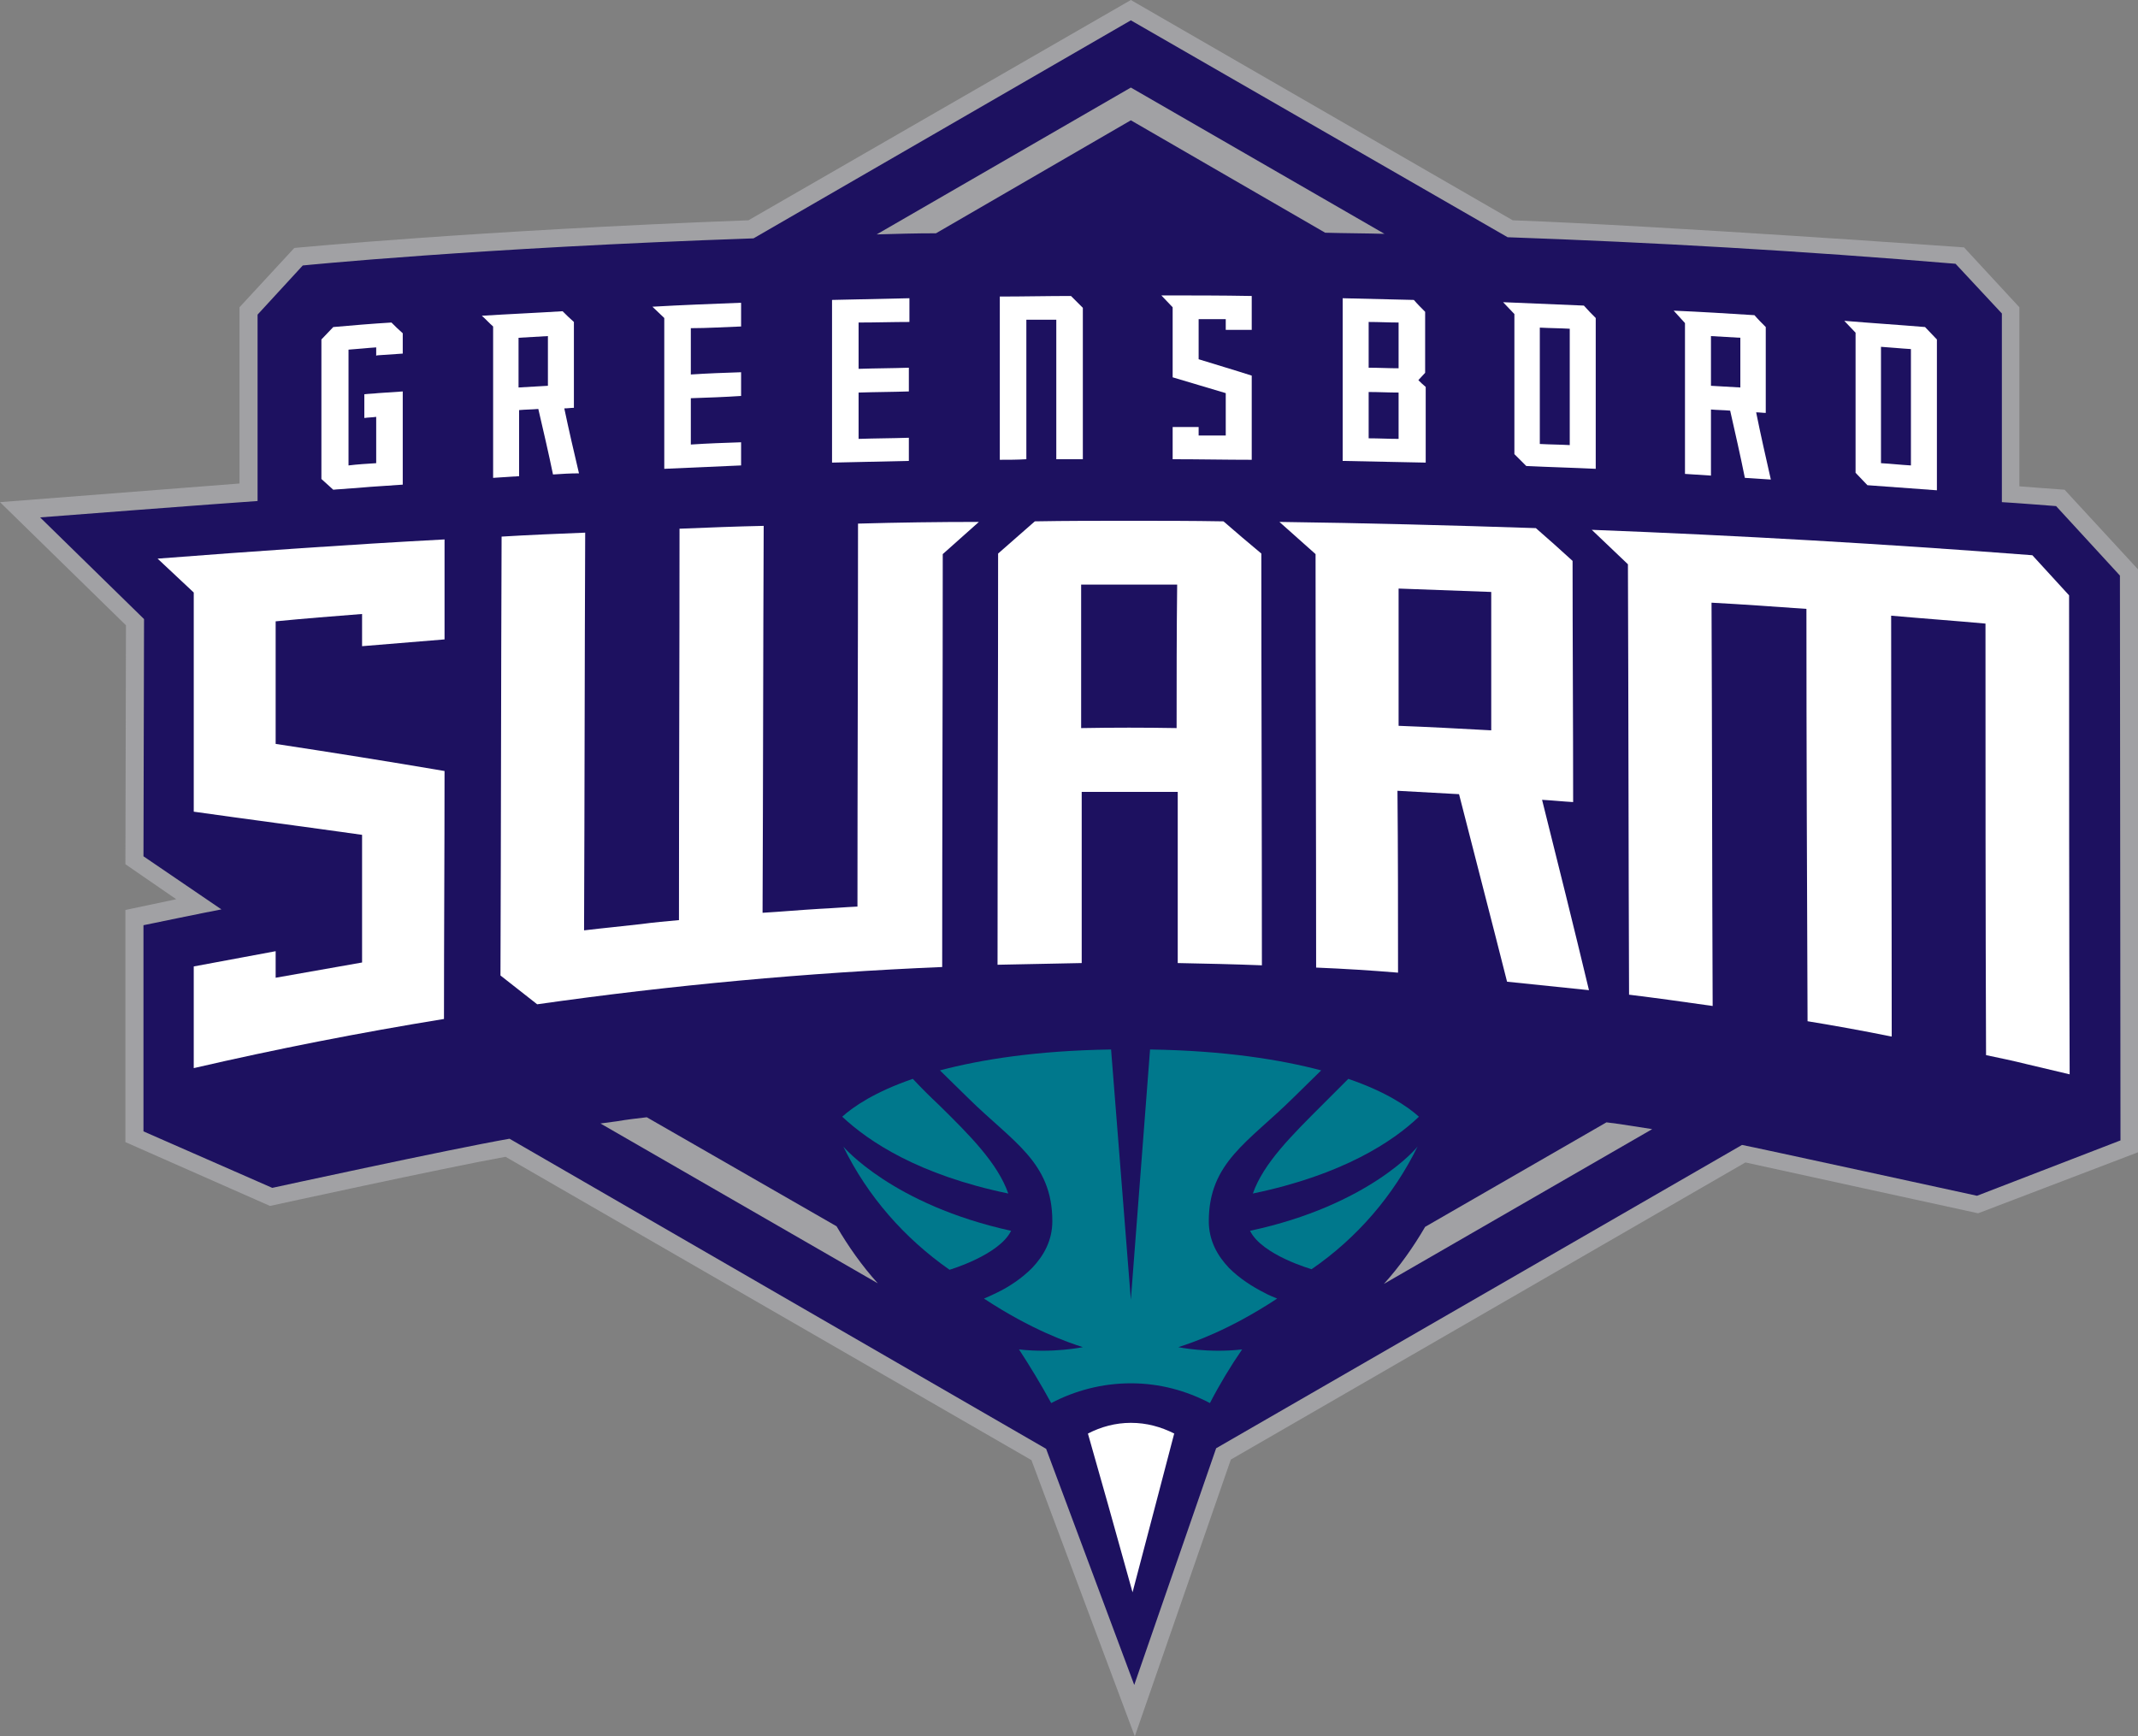 <svg xmlns="http://www.w3.org/2000/svg" xmlns:xlink="http://www.w3.org/1999/xlink" version="1.1" id="Layer_2_00000090288788405332206170000011945833802956030342_" x="0px" y="0px" style="enable-background:new 0 0 400 400;" xml:space="preserve" viewBox="1.8 55.8 378.5 307.4">
<rect x="1.8" y="55.8" width="378.5" height="307.4" fill="#808080" stroke="none"/>
<style type="text/css">
	.st0{fill:#A1A1A4;}
	.st1{fill:#1D1160;}
	.st2{fill:#FFFFFF;}
	.st3{fill:#00788C;}
</style>
<g>
	<g>
		<path class="st0" d="M202.7,363.2l-18.3-48.9l-93.1-53.7c-10.6,1.9-41.7,8.7-41.7,8.7L24,258v-41.1l9-1.9l-9-6.2l0.1-42.3    L1.8,144.7c0,0,37.3-2.9,42.4-3.3v-31.2l9.7-10.5c0,0,32.3-3.1,80.4-4.9l67.7-39l67.6,39c26.9,1,79.9,4.8,79.9,4.8l9.8,10.6v31.7    c1.1,0.1,8,0.6,8,0.6l13,14.1v103.2L352,270.6c0,0-39.9-8.7-41.2-9l-91.1,52.6L202.7,363.2z"/>
	</g>
	<g>
		<path class="st1" d="M377.1,157.7l-11.3-12.3c0,0-7.6-0.6-9.6-0.7v-33.4l-8.2-8.8c-27.3-2.3-53.9-3.8-79.3-4.7L202,59.4L135.2,98    c-49.1,1.7-79.8,4.8-79.8,4.8l-8,8.7v33c-6.1,0.4-38.5,2.9-38.5,2.9l18.4,18l-0.1,42l13.8,9.4c-2.2,0.4-13.8,2.8-13.8,2.8v36.5    l22.8,10c0,0,31.2-6.8,42-8.7l95,54.9l15.6,41.8l14.5-41.9l93.1-53.7c1.7,0.3,41.6,9,41.6,9l25.4-9.8L377.1,157.7z"/>
		<path class="st0" d="M202,77.1L236.4,97c3.5,0.1,7,0.1,10.5,0.2L202,71.3l-45,26c3.4-0.1,6.9-0.2,10.5-0.2L202,77.1z"/>
	</g>
	<g>
		<path class="st2" d="M178.8,110.4c0,8.9,0,17.9,0,26.8c1.6,0,3.1,0,4.7-0.1c0-8.2,0-16.5,0-24.7c1.8,0,3.5,0,5.3,0    c0,8.2,0,16.5,0,24.7c1.6,0,3.1,0,4.7,0c0-8.9,0-17.9,0-26.8c-0.7-0.7-1.4-1.4-2.1-2.1c-4.2,0-8.4,0.1-12.6,0.1    C178.8,109,178.8,109.7,178.8,110.4z"/>
		<path class="st2" d="M214,119.4c0-2.4,0-4.7,0-7.1c1.6,0,3.2,0,4.8,0c0,0.6,0,1.3,0,1.9c1.5,0,3.1,0,4.6,0c0-2,0-4,0-6    c-5.3-0.1-10.7-0.1-16-0.1c0.7,0.7,1.3,1.4,2,2.1c0,4.1,0,8.2,0,12.4c3.1,0.9,6.3,1.9,9.4,2.8c0,2.5,0,5,0,7.5c-1.6,0-3.2,0-4.8,0    c0-0.5,0-1,0-1.5c-1.5,0-3.1,0-4.6,0c0,0.5,0,1,0,1.5c0,1.4,0,2.8,0,4.2c4.7,0,9.4,0.1,14,0.1c0-5,0-10,0-14.9    C220.3,121.3,217.2,120.4,214,119.4z"/>
		<path class="st2" d="M101.7,128.1c0.6,0,1.2-0.1,1.7-0.1c0-5.1,0-10.1,0-15.2c-0.7-0.6-1.4-1.3-2-1.9c-4.8,0.3-9.5,0.5-14.3,0.8    c0.7,0.6,1.3,1.3,2,1.9l0,0c0,8.9,0,17.9,0,26.8c1.5-0.1,3-0.2,4.6-0.3c0-3.9,0-7.8,0-11.7c1.1-0.1,2.3-0.1,3.4-0.2    c0.9,3.9,1.8,7.7,2.6,11.6c1.5-0.1,3-0.2,4.6-0.2C103.4,135.8,102.5,131.9,101.7,128.1z M98.8,124.1c-1.7,0.1-3.4,0.2-5.2,0.3    c0-2.9,0-5.9,0-8.8c1.7-0.1,3.4-0.2,5.2-0.3C98.8,118.2,98.8,121.1,98.8,124.1z"/>
		<path class="st2" d="M300.1,139.7c1.5,0.1,3,0.2,4.6,0.3c0-3.9,0-7.8,0-11.7c1.1,0.1,2.3,0.1,3.4,0.2c0.9,4,1.8,7.9,2.6,11.9    c1.5,0.1,3,0.2,4.6,0.3c-0.9-4-1.8-7.9-2.6-11.9c0.6,0,1.2,0.1,1.7,0.1c0-5.1,0-10.1,0-15.2c-0.7-0.7-1.4-1.4-2-2.1    c-4.8-0.3-9.5-0.6-14.3-0.8l2,2.2L300.1,139.7L300.1,139.7z M309.9,124.4c-1.7-0.1-3.5-0.2-5.2-0.3c0-2.9,0-5.9,0-8.8    c1.7,0.1,3.5,0.2,5.2,0.3C309.9,118.5,309.9,121.4,309.9,124.4z"/>
		<path class="st2" d="M284.3,112.1c-0.7-0.7-1.4-1.4-2.1-2.2c-4.8-0.2-9.5-0.4-14.3-0.6c0.7,0.7,1.3,1.4,2,2.1c0,8.3,0,16.5,0,24.8    c0.7,0.7,1.4,1.4,2.1,2.1c4.1,0.2,8.2,0.3,12.3,0.5C284.3,130,284.3,121,284.3,112.1z M279.7,134.6c-1.8-0.1-3.5-0.1-5.3-0.2    c0-6.8,0-13.7,0-20.6c1.8,0.1,3.5,0.1,5.3,0.2C279.7,120.9,279.7,127.7,279.7,134.6z"/>
		<path class="st2" d="M344.7,115.9c-0.7-0.7-1.4-1.5-2.1-2.2c-4.8-0.4-9.5-0.7-14.3-1.1c0.7,0.7,1.3,1.4,2,2.1c0,8.3,0,16.5,0,24.8    c0.7,0.7,1.4,1.5,2.1,2.2c4.1,0.3,8.2,0.6,12.3,0.9C344.7,133.7,344.7,124.8,344.7,115.9z M340.1,138.2c-1.8-0.1-3.5-0.3-5.3-0.4    c0-6.9,0-13.7,0-20.6c1.7,0.1,3.5,0.3,5.3,0.4C340.1,124.5,340.1,131.3,340.1,138.2z"/>
		<path class="st2" d="M252.9,123.1c0.4-0.4,0.8-0.9,1.2-1.3c0-3.6,0-7.2,0-10.8c-0.7-0.7-1.4-1.4-2-2.1c-4.2-0.1-8.4-0.2-12.6-0.3    c0,0.7,0,1.4,0,2.1c0,8.9,0,17.8,0,26.7c4.9,0.1,9.8,0.2,14.7,0.3c0-4.5,0-9,0-13.4C253.7,123.9,253.3,123.5,252.9,123.1z     M244.1,112.8c1.8,0,3.5,0.1,5.3,0.1c0,2.7,0,5.4,0,8.1c-1.8,0-3.5-0.1-5.3-0.1C244.1,118.2,244.1,115.5,244.1,112.8z     M244.1,125.2c1.8,0,3.5,0.1,5.3,0.1c0,2.7,0,5.5,0,8.2c-1.8,0-3.5-0.1-5.3-0.1C244.1,130.6,244.1,127.9,244.1,125.2z"/>
		<path class="st2" d="M133,113.6c0-1.4,0-2.8,0-4.2c-5.2,0.2-10.5,0.4-15.7,0.7c0.7,0.7,1.4,1.3,2.1,2c0,8.9,0,17.8,0,26.7    c4.5-0.2,9.1-0.4,13.6-0.6c0-1.4,0-2.8,0-4.1c-3,0.1-5.9,0.2-8.9,0.4c0-2.7,0-5.5,0-8.2c3-0.1,5.9-0.2,8.9-0.4c0-1.4,0-2.8,0-4.2    c-3,0.1-5.9,0.2-8.9,0.4c0-2.7,0-5.4,0-8.2C127.1,113.9,130.1,113.7,133,113.6z"/>
		<path class="st2" d="M162.8,112.8c0-1.4,0-2.8,0-4.2c-4.6,0.1-9.1,0.2-13.7,0.3c0,0.7,0,1.4,0,2.1c0,8.9,0,17.8,0,26.7    c4.5-0.1,9.1-0.2,13.6-0.3c0-1.4,0-2.8,0-4.1c-3,0.1-5.9,0.1-8.9,0.2c0-2.7,0-5.5,0-8.2c3-0.1,5.9-0.1,8.9-0.2c0-1.4,0-2.8,0-4.2    c-3,0.1-5.9,0.1-8.9,0.2c0-2.7,0-5.4,0-8.2C156.9,112.9,159.9,112.8,162.8,112.8z"/>
		<g>
			<path class="st2" d="M68.7,118.7c1.5-0.1,2.9-0.2,4.4-0.3c0-1.2,0-2.4,0-3.6c-0.7-0.6-1.4-1.3-2-1.9c-3.4,0.2-6.9,0.5-10.3,0.8     c-0.7,0.7-1.4,1.5-2.1,2.2c0,4.6,0,9.1,0,13.7c0,3.7,0,7.4,0,11c0.7,0.6,1.4,1.3,2.1,1.9c0.9-0.1,1.7-0.1,2.6-0.2     c1.8-0.1,3.5-0.3,5.3-0.4c1.5-0.1,2.9-0.2,4.4-0.3c0-5.5,0-11,0-16.5c-1.5,0.1-2.9,0.2-4.4,0.3c-0.8,0.1-1.6,0.1-2.4,0.2     c0,1.4,0,2.8,0,4.2c0.7-0.1,1.4-0.1,2.1-0.2c0,2.7,0,5.5,0,8.2c-1.6,0.1-3.3,0.2-4.9,0.4c0-6.8,0-13.7,0-20.5     c1.6-0.1,3.3-0.3,4.9-0.4c0,0.5,0,1,0,1.5C68.5,118.7,68.6,118.7,68.7,118.7z"/>
		</g>
	</g>
	<g>
		<path class="st2" d="M50.6,187.5c0-7.2,0-14.5,0-21.7c5.1-0.5,10.2-0.9,15.3-1.3c0,1.9,0,3.8,0,5.7c4.9-0.4,9.7-0.8,14.6-1.2    c0-5.9,0-11.8,0-17.7c-16.9,0.9-33.9,2.1-50.8,3.4c2.1,2,4.3,4,6.4,6c0,12.9,0,25.9,0,38.8c9.9,1.4,19.9,2.7,29.8,4.1    c0,7.5,0,15.1,0,22.6c-5.1,0.9-10.2,1.8-15.3,2.7c0-1.6,0-3.2,0-4.7c-4.9,0.9-9.7,1.8-14.5,2.7c0,1.6,0,3.2,0,4.9    c0,4.4,0,8.7,0,13.1c14.7-3.4,29.5-6.3,44.3-8.7c0-14.6,0.1-29.3,0.1-43.9C70.5,190.6,60.5,189,50.6,187.5z"/>
		<path class="st2" d="M274.8,197.4c1.8,0.1,3.7,0.3,5.5,0.4c0-14.2-0.1-28.5-0.1-42.7c-2.2-2-4.3-3.9-6.5-5.8    c-15.1-0.5-30.2-0.9-45.4-1.1c2.1,1.9,4.3,3.8,6.4,5.7l0,0c0,24.4,0.1,48.8,0.1,73.2c4.9,0.2,9.7,0.5,14.5,0.9    c0-10.7,0-21.5-0.1-32.2c3.6,0.2,7.3,0.4,10.9,0.6c2.8,11,5.7,22.1,8.5,33.2c4.8,0.5,9.7,1,14.5,1.5    C280.4,219.8,277.6,208.6,274.8,197.4z M265.8,185.1c-5.5-0.3-11-0.6-16.4-0.8c0-8.1,0-16.2,0-24.3c5.5,0.2,11,0.4,16.4,0.6    C265.8,168.7,265.8,176.9,265.8,185.1z"/>
		<path class="st2" d="M368.1,161.2c-2.2-2.4-4.4-4.8-6.5-7.1c-26-2-52-3.5-78-4.5c2.1,2,4.3,4.1,6.4,6.1    c0.1,25.4,0.1,50.8,0.2,76.2c4.9,0.6,9.9,1.3,14.8,2c-0.1-23.8-0.1-47.6-0.2-71.4c5.6,0.3,11.2,0.7,16.8,1.1    c0,24.3,0.1,48.6,0.2,73l0,0c4.9,0.8,9.9,1.7,14.8,2.7c0,0,0,0,0.1,0c0-24.8-0.1-49.7-0.1-74.5c5.6,0.5,11.2,0.9,16.7,1.4    c0,25.5,0,51,0.1,76.4c2.4,0.5,4.8,1,7.2,1.6c2.5,0.6,5.1,1.2,7.6,1.8C368.1,217.9,368.1,189.5,368.1,161.2z"/>
		<path class="st2" d="M218.4,148.1c-5.6-0.1-11.2-0.1-16.7-0.1c-5.6,0-11.2,0-16.7,0.1c-2.2,1.9-4.3,3.8-6.5,5.7    c0,24.3-0.1,48.5-0.1,72.8c5-0.1,9.9-0.2,14.9-0.3c0-10.1,0-20.2,0-30.3c0,0,0,0,0.1,0c5.6,0,11.2,0,16.8,0c0,0,0,0,0.1,0    c0,10.1,0,20.2,0,30.3c5,0.1,9.9,0.2,14.9,0.4c0-24.3-0.1-48.6-0.1-72.9C222.8,151.9,220.6,150,218.4,148.1z M210.1,184.7    L210.1,184.7c-5.7-0.1-11.2-0.1-16.8,0c0,0,0,0-0.1,0c0-8.5,0-16.9,0-25.4c0,0,0,0,0.1,0l0,0c2.8,0,5.6,0,8.4,0c2.8,0,5.6,0,8.4,0    l0,0c0,0,0,0,0.1,0C210.1,167.8,210.1,176.2,210.1,184.7z"/>
		<path class="st2" d="M153.7,148.5c0,22.6-0.1,45.2-0.1,67.8l0,0c-2.2,0.1-4.5,0.3-6.7,0.4c-3.4,0.2-6.7,0.5-10.1,0.7l0,0l0,0    c0.1-22.8,0.1-45.7,0.2-68.5l0,0c-4.9,0.1-9.9,0.3-14.8,0.5c0,0,0,0-0.1,0c0,23.1-0.1,46.2-0.1,69.3l0,0l0,0    c-2.2,0.2-4.5,0.4-6.7,0.7c-3.4,0.4-6.7,0.7-10,1.1l0,0c0,0,0,0-0.1,0c0.1-23.5,0.1-47,0.2-70.4c-4.9,0.2-9.9,0.4-14.8,0.7    c-0.1,25.9-0.1,51.8-0.2,77.7c2.2,1.7,4.3,3.4,6.5,5.1l0,0c23.9-3.4,47.8-5.6,71.7-6.6c0-24.4,0.1-48.7,0.1-73.1    c2.1-1.9,4.3-3.8,6.4-5.7C167.9,148.2,160.8,148.3,153.7,148.5z"/>
	</g>
	<g>
		<path class="st3" d="M180.8,273.7c-21-4.6-29.7-14.9-29.7-14.9c4.3,8.8,10.8,16.2,18.8,21.8C169.9,280.6,178.7,278,180.8,273.7z"/>
		<path class="st3" d="M167.9,251.3c-1.5-1.4-3-2.9-4.5-4.5c-6.7,2.3-10.5,4.9-12.5,6.7c4.7,4.4,13.5,10.3,29.4,13.6    C178.4,261.7,173.5,256.8,167.9,251.3z"/>
		<path class="st3" d="M216,304.2c1.7-3.3,3.7-6.6,5.7-9.5c-6,0.7-11.3-0.4-11.3-0.4c2.5-0.8,9-3,17.5-8.6l0,0    c-0.7-0.3-1.5-0.6-2.2-1l0,0c-2.2-1.1-4.5-2.6-6.3-4.4c-2.1-2.2-3.6-4.9-3.6-8.3c0-10.4,7-14,14.9-21.8c1.6-1.6,3.3-3.2,5-4.9    c-7.2-1.9-17.1-3.5-30.3-3.7l-3.4,44.3l-3.5-44.3c-13.3,0.2-23.1,1.8-30.3,3.7c1.7,1.7,3.4,3.3,5,4.9c7.9,7.8,14.9,11.3,14.9,21.8    c0,3.4-1.5,6.1-3.6,8.3c-1.8,1.8-4,3.3-6.3,4.4l0,0c-0.8,0.4-1.5,0.7-2.2,1l0,0c8.5,5.6,15,7.8,17.5,8.6c0,0-5.3,1.1-11.3,0.4    c1.9,2.9,3.9,6.2,5.7,9.5c4.2-2.2,9-3.5,14.1-3.5C207.1,300.7,211.8,302,216,304.2z"/>
		<path class="st3" d="M223.1,273.7c2.1,4.3,10.9,6.8,10.9,6.8c8-5.5,14.5-13,18.8-21.8C252.9,258.8,244.2,269.2,223.1,273.7z"/>
		<path class="st3" d="M223.6,267.1c15.9-3.3,24.8-9.2,29.4-13.6c-2-1.8-5.8-4.4-12.5-6.7c-1.5,1.5-3,3-4.5,4.5    C230.5,256.8,225.5,261.7,223.6,267.1z"/>
	</g>
	<g>
		<path class="st2" d="M202,307.7c-2.7,0-5.3,0.7-7.6,1.9l3.6,12.7l4.3,15.4l4.1-15.6l3.3-12.6c0,0,0,0,0,0.1    C207.3,308.4,204.8,307.7,202,307.7z"/>
	</g>
	<path class="st0" d="M116.3,253.6c-1.7,0.2-3.5,0.4-5.2,0.7l-3,0.4l49.1,28.3c-2.8-3.1-5.2-6.5-7.3-10.1L116.3,253.6z"/>
	<path class="st0" d="M288.5,254.8c-0.8-0.1-1.5-0.2-2.3-0.3L254.1,273c-2.1,3.6-4.5,7-7.3,10.1l47.5-27.4L288.5,254.8z"/>
</g>
</svg>